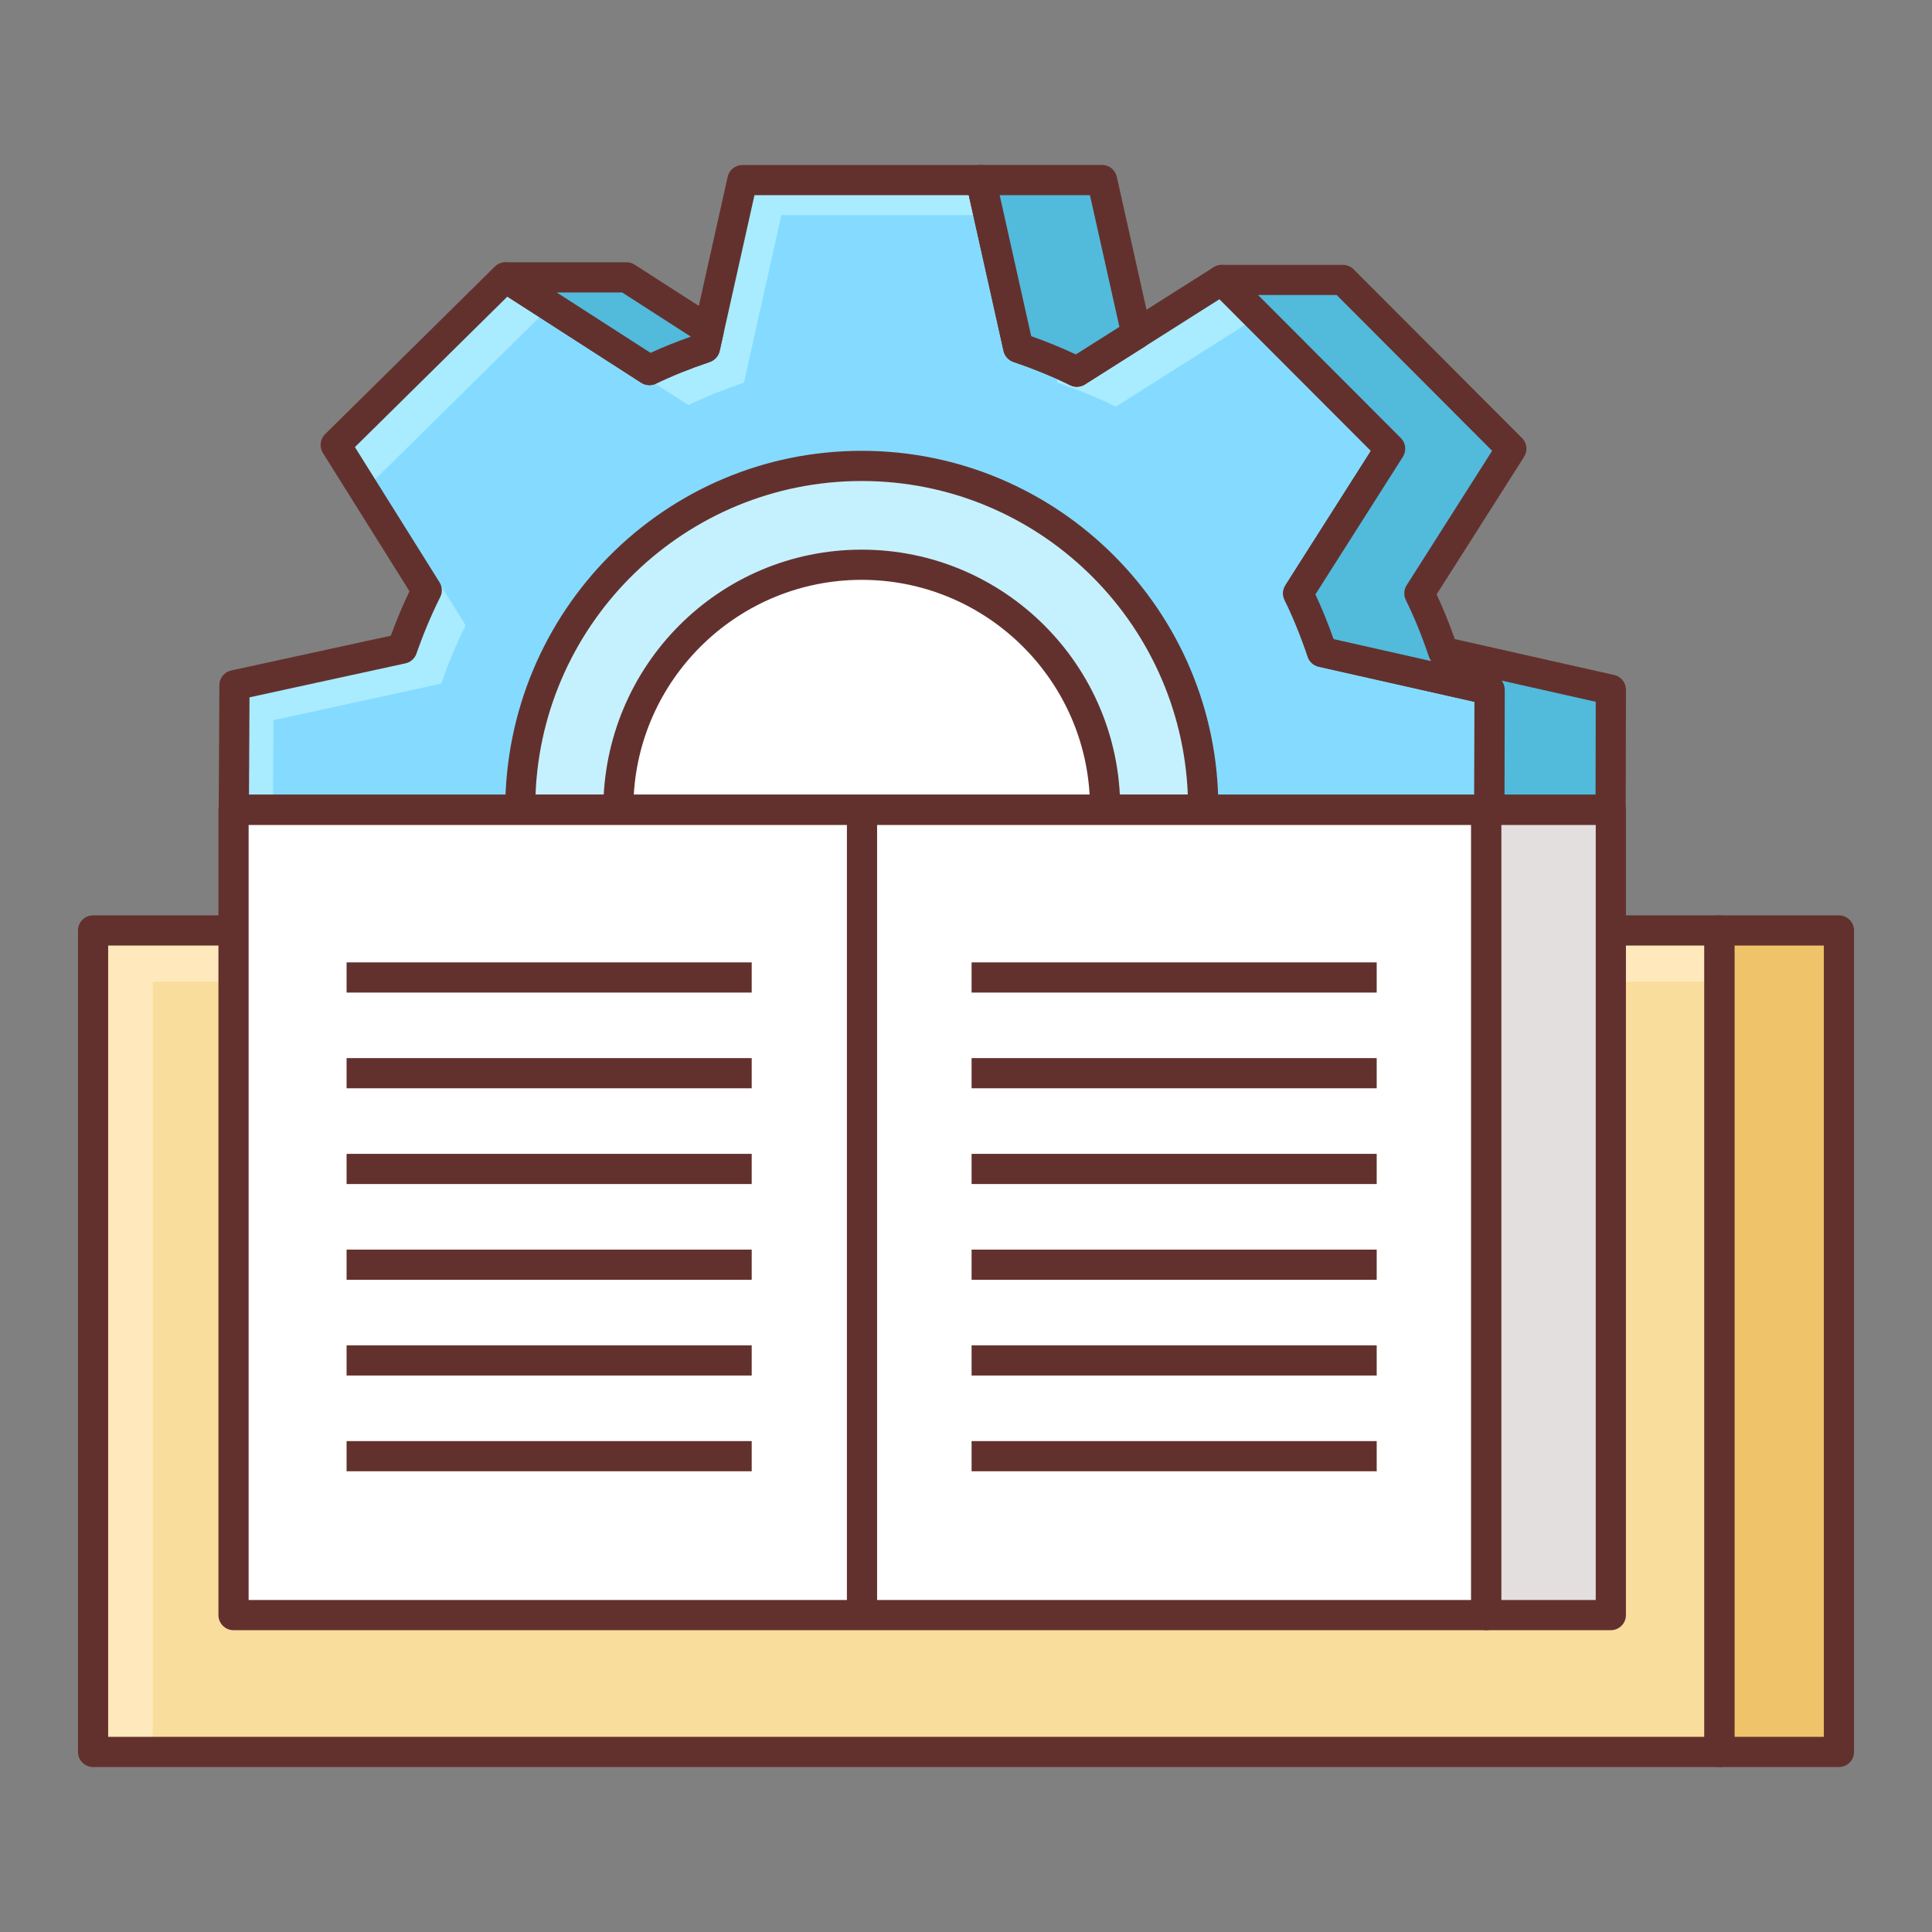 <svg enable-background="new 0 0 64 64" viewBox="0 0 64 64" xmlns="http://www.w3.org/2000/svg"><rect x="0" y="0" width="64" height="64" fill="#808080" stroke="none"/><path d="m7.777 22.697-.022 4.127h12.73c0-.019-.003-.038-.003-.057 0-4.453 3.61-8.062 8.063-8.062s8.062 3.61 8.062 8.062c0 .019-.003.038-.003.057h12.743l.007-3.976-5.551-1.251c-.227-.669-.482-1.315-.791-1.941l3.047-4.792-5.58-5.591-4.799 3.039c-.626-.309-1.271-.568-1.939-.796l-1.241-5.552h-7.899l-1.241 5.552c-.632.215-1.245.453-1.839.742l-4.772-3.071-5.621 5.55 3.015 4.818c-.313.624-.58 1.265-.811 1.932z" fill="#84dbff"/><path d="m35.025 12.676c.668.228 1.313.487 1.939.796l4.721-2.99-1.205-1.209-4.799 3.039c-.269-.133-.543-.252-.819-.368z" fill="#a9ebff"/><path d="m9.06 23.857 5.556-1.21c.232-.667.498-1.308.811-1.932l-3.015-4.818 5.621-5.55 4.772 3.071c.594-.288 1.207-.526 1.839-.742l1.241-5.552h6.875l-.259-1.159h-7.899l-1.241 5.552c-.632.215-1.245.453-1.839.742l-4.772-3.071-5.621 5.55 3.015 4.818c-.313.624-.58 1.265-.812 1.932l-5.556 1.21-.022 4.127h1.289z" fill="#a9ebff"/><path d="m39.855 26.828c0-.027.004-.053.004-.08 0-6.248-5.065-11.313-11.313-11.313s-11.313 5.065-11.313 11.313c0 .027.004.053.004.08z" fill="#c5f1ff"/><path d="m49.338 27.324h-41.593c-.133 0-.261-.053-.354-.147s-.146-.223-.146-.355l.022-4.127c.001-.234.165-.436.394-.485l5.285-1.151c.187-.513.391-.998.618-1.474l-2.868-4.581c-.124-.199-.094-.457.073-.621l5.621-5.55c.166-.166.425-.191.622-.065l4.538 2.922c.416-.191.862-.371 1.375-.553l1.18-5.28c.051-.229.254-.391.488-.391h7.899c.234 0 .437.162.488.391l1.181 5.28c.528.188 1.016.388 1.479.605l4.564-2.891c.196-.124.457-.098.621.069l5.58 5.591c.166.166.194.424.068.622l-2.897 4.558c.213.457.412.945.602 1.48l5.279 1.19c.228.051.39.254.39.488l-.008 3.976c-.002.276-.226.499-.501.499zm-41.09-1h40.59l.006-3.076-5.16-1.163c-.17-.038-.308-.162-.363-.327-.238-.703-.488-1.318-.766-1.881-.077-.156-.067-.342.026-.489l2.832-4.454-5.014-5.024-4.46 2.825c-.147.092-.334.102-.489.025-.574-.284-1.188-.536-1.879-.771-.165-.057-.289-.194-.327-.364l-1.153-5.161h-7.098l-1.153 5.161c-.038.17-.162.308-.326.364-.697.237-1.264.466-1.782.718-.157.077-.342.066-.489-.028l-4.435-2.854-5.051 4.986 2.803 4.478c.092.148.102.334.023.489-.299.598-.556 1.21-.787 1.873-.057.164-.196.287-.366.324l-5.165 1.125z" fill="#63312d"/><path d="m21.513 12.258c.594-.288 1.207-.526 1.839-.742l.129-.577-2.724-1.753h-4.006l-.001.005z" fill="#52badb"/><path d="m35.672 12.313 1.975-1.251-1.139-5.098h-4.015l1.241 5.552c.667.228 1.312.487 1.938.797z" fill="#52badb"/><path d="m47.81 21.597c-.227-.669-.482-1.315-.791-1.941l3.047-4.792-5.58-5.591h-4.006l-.002.008 5.573 5.583-3.047 4.792c.308.626.564 1.273.791 1.941l5.551 1.251-.007 3.976h4.015l.007-3.976z" fill="#52badb"/><path d="m21.513 12.759c-.094 0-.188-.026-.271-.079l-4.764-3.066c-.188-.121-.272-.352-.208-.564.063-.212.26-.361.48-.361h4.006c.096 0 .19.027.271.079l2.724 1.753c.176.114.263.325.217.53l-.129.576c-.038.17-.162.308-.326.364-.697.237-1.264.466-1.782.718-.069.033-.143.05-.218.05zm-3.071-3.071 3.108 2.001c.404-.187.838-.361 1.333-.538l-2.273-1.463z" fill="#63312d"/><path d="m35.672 12.813c-.076 0-.151-.018-.222-.052-.571-.283-1.186-.535-1.879-.771-.165-.057-.289-.194-.327-.364l-1.24-5.552c-.033-.148.003-.304.098-.422s.238-.188.39-.188h4.015c.234 0 .437.162.488.391l1.14 5.098c.046.206-.043.419-.221.532l-1.975 1.25c-.081.051-.175.078-.267.078zm-1.512-1.677c.529.188 1.018.389 1.479.605l1.443-.913-.976-4.363h-2.99z" fill="#63312d"/><path d="m53.353 27.324h-4.016c-.133 0-.26-.053-.354-.146-.094-.095-.146-.222-.146-.354l.007-3.575-5.16-1.163c-.17-.038-.308-.162-.363-.327-.238-.703-.488-1.318-.766-1.881-.077-.156-.067-.342.026-.489l2.832-4.454-5.289-5.299c-.124-.124-.174-.305-.132-.475.056-.223.258-.387.487-.387h4.006c.133 0 .26.053.354.146l5.58 5.591c.166.166.194.424.068.622l-2.897 4.557c.214.458.412.946.602 1.48l5.28 1.19c.228.051.39.254.39.488l-.008 3.976c-.002.277-.225.5-.501.5zm-3.514-1h3.016l.006-3.076-3.116-.702c.064.085.102.19.102.304zm-5.662-5.153 3.234.729c-.032-.043-.058-.091-.075-.143-.237-.701-.488-1.317-.766-1.881-.076-.156-.066-.342.027-.489l2.832-4.454-5.15-5.16h-2.604l4.729 4.737c.166.166.194.424.068.622l-2.897 4.558c.213.457.412.946.602 1.481z" fill="#63312d"/><path d="m36.605 26.828c0-.019.003-.038.003-.057 0-4.453-3.61-8.063-8.063-8.063s-8.063 3.61-8.063 8.063c0 .019.003.038.003.057z" fill="#fff"/><path d="m36.605 27.328h-16.12c-.276 0-.5-.224-.5-.5-.003-4.779 3.838-8.62 8.56-8.62s8.563 3.841 8.563 8.563c0 .276-.226.557-.503.557zm-15.61-1h15.1c-.226-3.96-3.525-7.12-7.55-7.12-4.021 0-7.32 3.155-7.55 7.12z" fill="#63312d"/><path d="m39.854 27.328h-22.618c-.276 0-.5-.224-.5-.5-.004-6.594 5.295-11.894 11.81-11.894 6.514 0 11.813 5.3 11.813 11.813-.001.277-.228.581-.505.581zm-22.114-1h21.608c-.228-5.775-4.986-10.394-10.803-10.394-5.822.001-10.584 4.626-10.805 10.394z" fill="#63312d"/><path d="m3.083 30.824h53.878v27.212h-53.878z" fill="#f9dd9d"/><path d="m56.961 30.824h-51.9-1.978v1.696 25.515h1.978v-25.515h51.9z" fill="#ffe8bb"/><path d="m56.961 58.535h-53.878c-.276 0-.5-.224-.5-.5v-27.212c0-.276.224-.5.5-.5h53.877c.276 0 .5.224.5.5v27.212c.001.277-.223.5-.499.5zm-53.378-1h52.877v-26.212h-52.877z" fill="#63312d"/><path d="m56.961 30.824h3.956v27.212h-3.956z" fill="#efc36a"/><path d="m60.917 58.535h-3.956c-.276 0-.5-.224-.5-.5v-27.212c0-.276.224-.5.5-.5h3.956c.276 0 .5.224.5.5v27.212c0 .277-.224.5-.5.5zm-3.456-1h2.956v-26.212h-2.956z" fill="#63312d"/><path d="m7.736 26.828h41.499v26.674h-41.499z" fill="#fff"/><g fill="#63312d"><path d="m49.235 54.002h-41.499c-.276 0-.5-.224-.5-.5v-26.674c0-.276.224-.5.5-.5h41.499c.276 0 .5.224.5.5v26.674c0 .276-.224.5-.5.5zm-40.999-1h40.499v-25.674h-40.499z"/><path d="m28.055 27.115h1v26.387h-1z"/><path d="m11.481 31.88h13.42v1h-13.42z"/><path d="m11.481 35.051h13.42v1h-13.42z"/><path d="m11.481 38.223h13.42v1h-13.42z"/><path d="m11.481 41.395h13.42v1h-13.42z"/><path d="m11.481 44.566h13.42v1h-13.42z"/><path d="m11.481 47.738h13.42v1h-13.42z"/><path d="m32.185 31.88h13.42v1h-13.42z"/><path d="m32.185 35.051h13.42v1h-13.42z"/><path d="m32.185 38.223h13.42v1h-13.42z"/><path d="m32.185 41.395h13.42v1h-13.42z"/><path d="m32.185 44.566h13.42v1h-13.42z"/><path d="m32.185 47.738h13.42v1h-13.42z"/></g><path d="m49.235 26.828h4.125v26.674h-4.125z" fill="#e3dfdf"/><path d="m53.361 54.002h-4.126c-.276 0-.5-.224-.5-.5v-26.674c0-.276.224-.5.5-.5h4.126c.276 0 .5.224.5.5v26.674c0 .276-.224.5-.5.5zm-3.626-1h3.126v-25.674h-3.126z" fill="#63312d"/></svg>